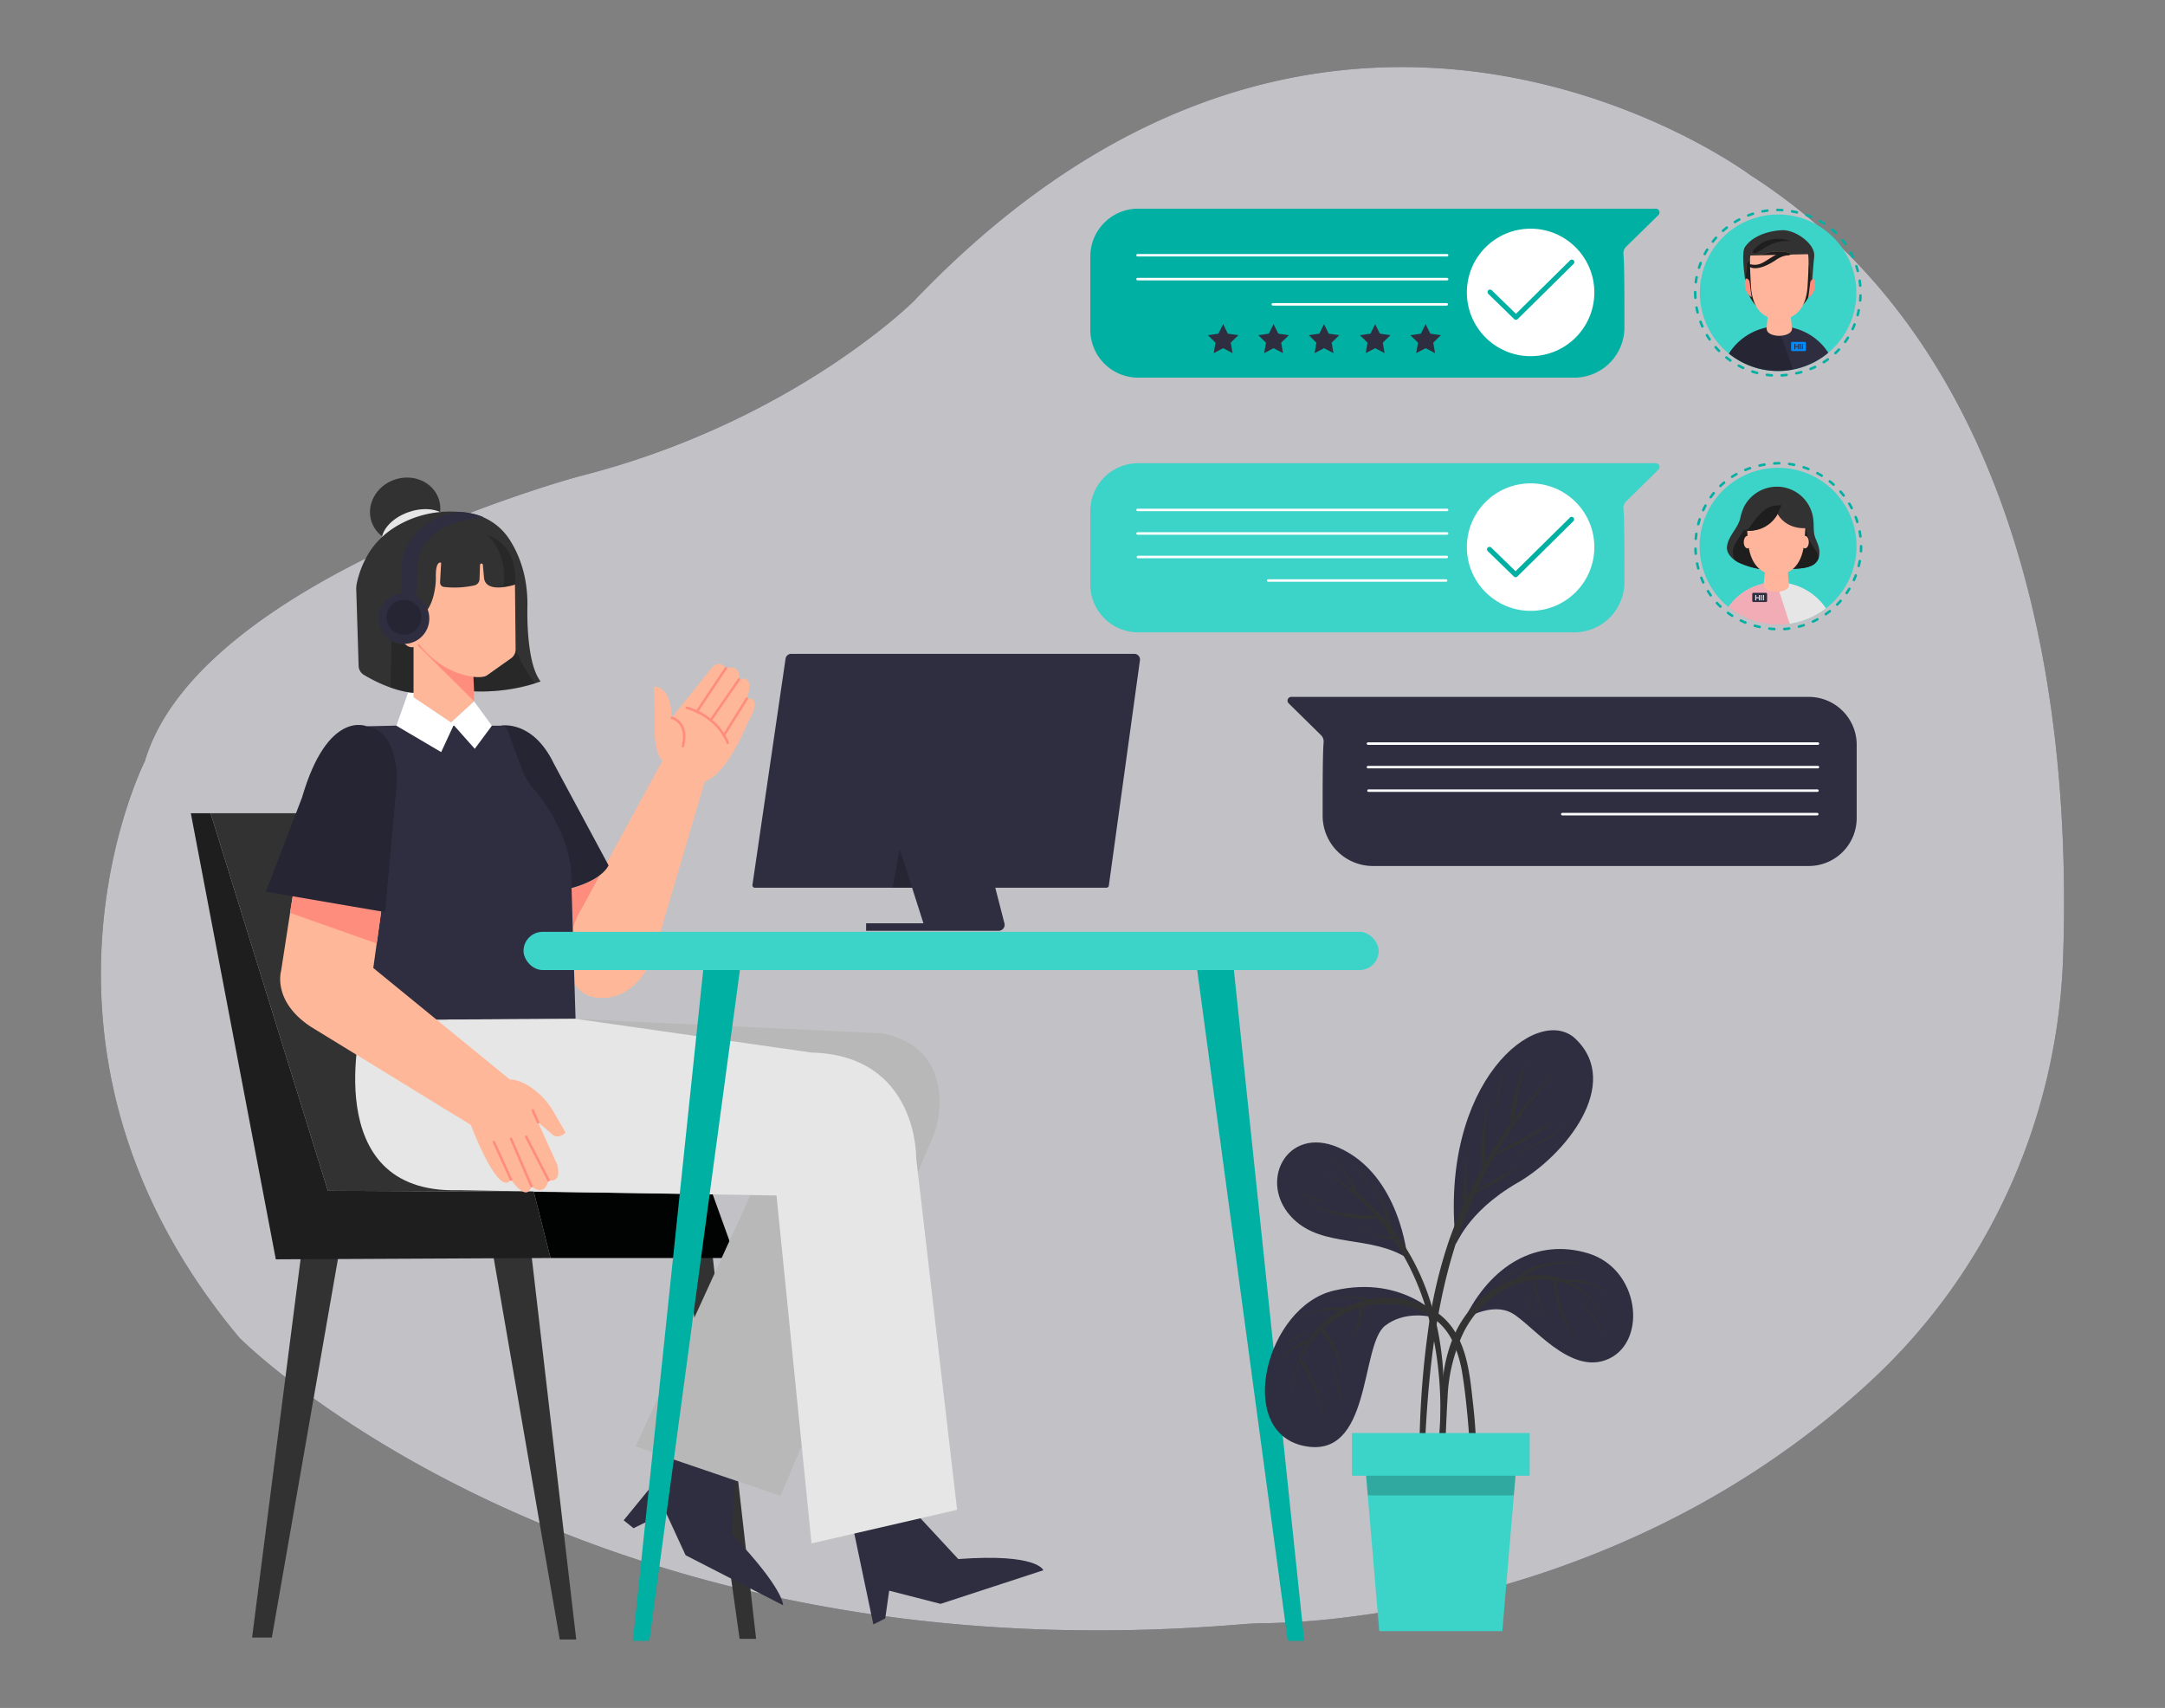 <svg xmlns="http://www.w3.org/2000/svg" xmlns:xlink="http://www.w3.org/1999/xlink" width="865.76" height="682.89" viewBox="0 0 865.76 682.89"><rect x="0" y="0" width="865.76" height="682.89" fill="#808080" stroke="none"/><defs><clipPath id="a"><path d="M679.75,117.06A31.29,31.29,0,1,0,711,85.77,31.29,31.29,0,0,0,679.75,117.06Z" fill="#3cd3c8"></path></clipPath><clipPath id="b"><path d="M742.39,218.41A31.36,31.36,0,1,1,711,187.05,31.34,31.34,0,0,1,742.39,218.41Z" fill="#3cd3c8"></path></clipPath></defs><g style="isolation:isolate"><path d="M825,383.16C822.75,447.35,795.39,508.34,748.3,552c-39.67,36.81-83.26,59.68-122.64,73.87q-3.76,1.37-7.49,2.62a403.36,403.36,0,0,1-79.9,18.17,309,309,0,0,1-33.16,2.37c-2.37,0-4.75.13-7.12.3l-1.65.12q-6.29.53-12.48.93-4.78.32-9.52.56c-58.58,3.06-110.45-1.63-155.54-10.64-2.86-.57-5.7-1.16-8.5-1.77q-13.86-3-26.83-6.46-8.54-2.29-16.69-4.76l-.31-.09q-9.3-2.82-18.09-5.83c-13-4.43-25.12-9.15-36.44-14q-12.52-5.37-23.72-10.9c-61.5-30.27-92.52-61.66-92.52-61.66C-.51,419.75,57.94,304.33,57.94,304.33c21.58-72.84,173.53-113.84,173.53-113.84,85.43-21.57,134-70.14,134-70.14C532.69-55,699.93,70,699.93,70,813.65,142.86,828.27,290.71,825,383.16Z" fill="#2F2E41"></path><path d="M825,383.16C822.75,447.35,795.39,508.34,748.3,552c-39.67,36.81-83.26,59.68-122.64,73.87q-3.76,1.37-7.49,2.62a403.36,403.36,0,0,1-79.9,18.17,309,309,0,0,1-33.16,2.37c-2.37,0-4.75.13-7.12.3l-1.65.12q-6.29.53-12.48.93-4.78.32-9.52.56c-58.58,3.06-110.45-1.63-155.54-10.64-2.86-.57-5.7-1.16-8.5-1.77q-13.86-3-26.83-6.46-8.54-2.29-16.69-4.76l-.31-.09q-9.3-2.82-18.09-5.83c-13-4.43-25.12-9.15-36.44-14q-12.52-5.37-23.72-10.9c-61.5-30.27-92.52-61.66-92.52-61.66C-.51,419.75,57.94,304.33,57.94,304.33c21.58-72.84,173.53-113.84,173.53-113.84,85.43-21.57,134-70.14,134-70.14C532.69-55,699.93,70,699.93,70,813.65,142.86,828.27,290.71,825,383.16Z" fill="#fff" opacity="0.7"></path><polygon points="100.81 654.74 108.71 654.74 135.85 499.3 120.83 498.51 100.81 654.74" fill="#323232"></polygon><polygon points="223.84 655.53 230.43 655.53 211.72 494.82 195.92 494.3 223.84 655.53" fill="#323232"></polygon><polygon points="273.37 496.4 295.76 655.26 302.35 655.26 284.17 495.09 273.37 496.4" fill="#323232"></polygon><polygon points="220.15 502.99 294.18 502.99 284.96 477.44 213.45 476.51 220.15 502.99" fill="#010202"></polygon><path d="M349.24,649.47,354,647.1,355.57,636l20.55,5.27,41.09-13.43s-2.1-6.85-34-4.48l-16.86-18.18-25.29,5.27Z" fill="#2F2E41"></path><path d="M273.11,578.86l-23.71,29,3.95,3.16,12.91-6.32,7.9,17.13,39,20s.53-6.32-20.55-28.45L294.71,581Z" fill="#2F2E41"></path><path d="M254.14,578.34l58,19.76,60.63-142.77a36.9,36.9,0,0,0,2.89-17.63c-.81-9.43-5.5-21-22.69-24.55l-122.77-5.79,70.08,70.08Z" fill="#E6E6E6"></path><path d="M254.14,578.34l58,19.76,60.63-142.77a36.9,36.9,0,0,0,2.89-17.63c-.81-9.43-5.5-21-22.69-24.55l-122.77-5.79,70.08,70.08Z" opacity="0.2"></path><ellipse cx="162.01" cy="204.05" rx="14.19" ry="12.98" transform="translate(-57.38 63.52) rotate(-18.91)" fill="#323232"></ellipse><ellipse cx="166.41" cy="213.33" rx="14.23" ry="9.09" transform="translate(-60.15 65.44) rotate(-18.91)" fill="#E6E6E6"></ellipse><path d="M226.54,355.84l2.12,16.81a42.39,42.39,0,0,1,4.64-10.44l6.76-12.56S237.14,352.79,226.54,355.84Z" fill="#ff8d7e"></path><path d="M281.8,312.52l-19.23,65.33c-5.53,20.81-20,21.08-20,21.08-12,1-15-7.67-15.2-15.73a36.52,36.52,0,0,1,4.52-18.57l33.07-60.54s-3.69-1.85-3.16-16.34l-.26-13.17s6.58-1.05,7.11,12.38l15.81-19.76s2.89-3.95,5.79,0c0,0,6.06-2.1,5.27,4.48,0,0,6.59-2.9,3.16,7.64,0,0,6.85-1.58.26,9.75C298.92,289.07,291,309.35,281.8,312.52Z" fill="#ffb799"></path><line x1="290.23" y1="267.2" x2="278.64" y2="284.59" fill="none" stroke="#ff8d7e" stroke-linecap="round" stroke-linejoin="round"></line><line x1="295.5" y1="271.68" x2="284.17" y2="288.02" fill="none" stroke="#ff8d7e" stroke-linecap="round" stroke-linejoin="round"></line><line x1="298.66" y1="279.32" x2="289.44" y2="294.07" fill="none" stroke="#ff8d7e" stroke-linecap="round" stroke-linejoin="round"></line><path d="M274.69,283s11.85,2.9,16.33,14" fill="none" stroke="#ff8d7e" stroke-linecap="round" stroke-linejoin="round"></path><path d="M268.63,287s6.85,1.58,4.48,11.33" fill="none" stroke="#ff8d7e" stroke-linecap="round" stroke-linejoin="round"></path><path d="M200.51,290.12s12.53-2.37,21,15.28L243.34,346S241,352.3,226,355.72l-23.71-45.84Z" fill="#2F2E41"></path><path d="M200.51,290.12s12.53-2.37,21,15.28L243.34,346S241,352.3,226,355.72l-23.71-45.84Z" opacity="0.2"></path><polygon points="76.31 325.16 84.21 325.16 131.11 476.12 213.45 476.51 220.15 502.99 110.3 503.52 76.31 325.16" fill="#1e1e1e"></polygon><polygon points="84.21 325.16 137.69 325.16 213.45 476.51 131.11 476.12 84.21 325.16" fill="#323232"></polygon><polygon points="165.36 256.4 165.36 278.8 180.37 288.81 189.59 280.38 189.59 265.36 168.78 253.77 165.36 256.4" fill="#ffb799"></polygon><polygon points="189.59 280.38 165.36 256.4 168.78 253.77 189.59 265.36 189.59 280.38" fill="#ff8d7e"></polygon><path d="M158.51,290.12l-11.86.27-.79,117,27.66.26,56.64-.26-1.84-60.07s-1.19-16.18-15.56-32.72a20.13,20.13,0,0,1-3.72-6.25l-6.2-16.58a2.49,2.49,0,0,0-2.33-1.62Z" fill="#2F2E41"></path><path d="M230.16,407.36l-85.35.52s-18.18,69.56,38.46,68L310.52,478l14,139.1,58.22-13.43L366.37,463s.79-41.1-41.89-42.16Z" fill="#E6E6E6"></path><polygon points="281.54 384.7 253.09 656.05 259.67 656.05 296.55 382.86 281.54 384.7" fill="#00b0a3"></polygon><polygon points="493.09 384.7 521.54 656.05 514.95 656.05 478.07 382.86 493.09 384.7" fill="#00b0a3"></polygon><path d="M455.85,264l-12.44,90.11a1,1,0,0,1-1,.84H301.89a1,1,0,0,1-1-1.11l13.25-90.47a2.27,2.27,0,0,1,2.25-1.94H453.6A2.26,2.26,0,0,1,455.85,264Z" fill="#2F2E41"></path><polygon points="365.39 354.93 356.98 354.93 359.78 339.39 365.39 354.93" opacity="0.2"></polygon><path d="M222.79,465.58c2.11,7.9-3.43,6.32-3.43,6.32-1.84,7.12-6.85,2.37-6.85,2.37-1.84,6.85-8.16-2.63-8.16-2.63-5,7.64-16.07-21.87-16.07-21.87l-64-39.25c-15.55-10.28-11.86-22.39-11.86-22.39L116,365l1.09-7,35.39,6-1.84,13.21-1.37,9.82,54.53,44.53c3.16.1,6.28,1.64,8.89,3.45a29.58,29.58,0,0,1,8.67,9.51l4.83,8.37c-3.69,3.17-5.79.27-5.79.27l-5.27-4.48Z" fill="#ffb799"></path><line x1="204.35" y1="471.64" x2="197.5" y2="456.62" fill="none" stroke="#ff8d7e" stroke-linecap="round" stroke-linejoin="round"></line><line x1="212.51" y1="474.27" x2="204.35" y2="455.31" fill="none" stroke="#ff8d7e" stroke-linecap="round" stroke-linejoin="round"></line><line x1="219.36" y1="471.9" x2="210.41" y2="454.52" fill="none" stroke="#ff8d7e" stroke-linecap="round" stroke-linejoin="round"></line><line x1="215.15" y1="448.72" x2="213.04" y2="443.98" fill="none" stroke="#ff8d7e" stroke-linecap="round" stroke-linejoin="round"></line><polygon points="152.5 364.04 150.66 377.25 116.02 365 115.95 364.97 117.11 358.03 152.5 364.04" fill="#ff8d7e"></polygon><path d="M106.34,356.51,154,364.68l4.74-52.16s1-20-12.12-22.13c0,0-15.54-6.85-25.82,28.45Z" fill="#2F2E41"></path><path d="M106.34,356.51,154,364.68l4.74-52.16s1-20-12.12-22.13c0,0-15.54-6.85-25.82,28.45Z" opacity="0.2"></path><path d="M165.36,278.79V277a7.49,7.49,0,0,1-2.11-.23l-4.74,13.4,17.91,10.54,5-10.8,8.43,9.48,6.85-9.22-7.12-9.74-9.22,8.43Z" fill="#fff"></path><path d="M164.83,253.5s8.68,16.37,27,17.35a4.78,4.78,0,0,0,3-.87l9.36-6.63a4.73,4.73,0,0,0,2-3.87V229.79l-18.7-16.86-18.71,14.49Z" fill="#ffb799"></path><path d="M216.2,272.47a72.58,72.58,0,0,1-26.61,3.95l-.26-5.79s3.95.52,5.5-.65l9.36-6.63a4.32,4.32,0,0,0,2-3.87l-.26-25.74s-11.86,4-12.39-2.89l-.45-5a.57.57,0,0,0-.82-.47.6.6,0,0,0-.32.5l-.19,5.69a2.64,2.64,0,0,1-2,2.47,37,37,0,0,1-12.18.64,1.76,1.76,0,0,1-1.6-1.86l.43-7.81s-2.37-1.32-2.11,6.32c0,0,0,14.23-8.69,16.34l-.79,5.79.53,2.9V277s-8.24-.23-19.81-7.15a4.34,4.34,0,0,1-2.13-3.6l-.95-30.58a9.72,9.72,0,0,1,.22-2.46c.7-3.35,3.12-12.11,10-18.38,0,0,11-11.55,30.7-10.18,1.16.08,2.36.2,3.59.38a24.54,24.54,0,0,1,6.55,1.9,23.74,23.74,0,0,1,10.12,8.62c3.78,5.79,7.53,14.72,7.26,27.2C210.93,242.7,210.14,264.83,216.2,272.47Z" fill="#323232"></path><path d="M193.55,206.88c-2.36.08-20,1.11-25.34,13.58a17.46,17.46,0,0,0-1.33,6.17l-.47,12.65L160.35,238l.2-11.46a17.81,17.81,0,0,1,3-9.67,27.92,27.92,0,0,1,19.87-12.23c1.16.08,2.36.2,3.59.38A24.54,24.54,0,0,1,193.55,206.88Z" fill="#2F2E41"></path><path d="M195.13,214a23.42,23.42,0,0,1,6.06,20.54s1.05.27,4.74-.79C205.93,233.74,208,218.73,195.13,214Z" opacity="0.2"></path><path d="M165.36,277V256.4s-4.63,2.71-8.77-.22l-.45,18.74A30.72,30.72,0,0,0,165.36,277Z" opacity="0.2"></path><path d="M206.19,259.48s.48,2.13-2,3.87L194.83,270s-1.29,1.17-5.5.65l.26,5.79s13,.72,24.43-3.19C214,273.23,208.56,266.52,206.19,259.48Z" opacity="0.2"></path><ellipse cx="164.7" cy="253.77" rx="4.08" ry="5.01" fill="#ffb799"></ellipse><circle cx="161.54" cy="247.31" r="10.14" fill="#2F2E41"></circle><circle cx="161.54" cy="246.79" r="6.98" opacity="0.2"></circle><rect x="209.35" y="372.58" width="341.96" height="15.28" rx="7.64" fill="#3cd3c8"></rect><path d="M359.78,339.39l9.49,29.77H346.35v3h53a2.39,2.39,0,0,0,2.31-3L394,339.39Z" fill="#2F2E41"></path><path d="M650.25,98.67,663.17,86a1.5,1.5,0,0,0-1-2.57h-207A19.15,19.15,0,0,0,436,102.54v29.3A19.16,19.16,0,0,0,455.11,151H629.49a20.1,20.1,0,0,0,20.1-20c0-11.71,0-25-.4-29.45A3.57,3.57,0,0,1,650.25,98.67Z" fill="#00b0a3"></path><circle cx="612.07" cy="116.92" r="25.49" fill="#fff"></circle><path d="M606.21,127.87a1,1,0,0,1-.7-.28L595.15,117.5a1,1,0,0,1,1.4-1.43l9.66,9.4,21.65-21.39a1,1,0,1,1,1.41,1.42l-22.36,22.08A.94.94,0,0,1,606.21,127.87Z" fill="#00b0a3"></path><path d="M578.68,102.56H454.9a.5.5,0,0,1-.5-.5.51.51,0,0,1,.5-.5H578.68a.51.51,0,0,1,.5.5A.5.5,0,0,1,578.68,102.56Z" fill="#fff"></path><path d="M578.68,112.1H454.9a.5.5,0,0,1-.5-.5.51.51,0,0,1,.5-.5H578.68a.51.51,0,0,1,.5.5A.5.5,0,0,1,578.68,112.1Z" fill="#fff"></path><path d="M578.54,122.19H509a.5.5,0,0,1,0-1h69.52a.5.5,0,0,1,0,1Z" fill="#fff"></path><polygon points="570.09 129.59 568.2 133.41 563.98 134.02 567.04 137 566.32 141.2 570.09 139.21 573.86 141.2 573.14 137 576.19 134.02 571.97 133.41 570.09 129.59" fill="#2F2E41"></polygon><polygon points="549.91 129.59 548.03 133.41 543.81 134.02 546.86 137 546.14 141.2 549.91 139.21 553.69 141.2 552.97 137 556.02 134.02 551.8 133.41 549.91 129.59" fill="#2F2E41"></polygon><polygon points="529.47 129.59 527.58 133.41 523.36 134.02 526.41 137 525.69 141.2 529.47 139.21 533.24 141.2 532.52 137 535.57 134.02 531.35 133.41 529.47 129.59" fill="#2F2E41"></polygon><polygon points="509.29 129.59 507.4 133.41 503.19 134.02 506.24 137 505.52 141.2 509.29 139.21 513.06 141.2 512.34 137 515.4 134.02 511.18 133.41 509.29 129.59" fill="#2F2E41"></polygon><polygon points="489.12 129.59 487.23 133.41 483.01 134.02 486.06 137 485.34 141.2 489.12 139.21 492.89 141.2 492.17 137 495.22 134.02 491 133.41 489.12 129.59" fill="#2F2E41"></polygon><path d="M650.25,200.5l12.92-12.71a1.51,1.51,0,0,0-1-2.58h-207A19.16,19.16,0,0,0,436,204.37v29.3a19.16,19.16,0,0,0,19.16,19.16H629.49a20.1,20.1,0,0,0,20.1-20c0-11.7,0-25-.4-29.44A3.57,3.57,0,0,1,650.25,200.5Z" fill="#3cd3c8"></path><circle cx="612.07" cy="218.75" r="25.49" fill="#fff"></circle><line x1="578.68" y1="203.89" x2="454.9" y2="203.89" fill="none" stroke="#fff" stroke-linecap="round" stroke-linejoin="round"></line><line x1="578.68" y1="213.3" x2="454.9" y2="213.3" fill="none" stroke="#fff" stroke-linecap="round" stroke-linejoin="round"></line><line x1="578.54" y1="222.7" x2="455.04" y2="222.7" fill="none" stroke="#fff" stroke-linecap="round" stroke-linejoin="round"></line><line x1="578.27" y1="232.11" x2="507.11" y2="232.11" fill="none" stroke="#fff" stroke-linecap="round" stroke-linejoin="round"></line><path d="M528.24,293.92l-12.92-12.71a1.5,1.5,0,0,1,1-2.57h207a19.15,19.15,0,0,1,19.15,19.16v29.29a19.15,19.15,0,0,1-19.15,19.16H549a20.1,20.1,0,0,1-20.09-20c0-11.7,0-25,.39-29.45A3.56,3.56,0,0,0,528.24,293.92Z" fill="#2F2E41"></path><line x1="547.04" y1="297.31" x2="726.97" y2="297.31" fill="none" stroke="#fff" stroke-linecap="round" stroke-linejoin="round"></line><line x1="547.04" y1="306.72" x2="726.97" y2="306.72" fill="none" stroke="#fff" stroke-linecap="round" stroke-linejoin="round"></line><line x1="547.24" y1="316.12" x2="726.78" y2="316.12" fill="none" stroke="#fff" stroke-linecap="round" stroke-linejoin="round"></line><line x1="624.74" y1="325.53" x2="726.7" y2="325.53" fill="none" stroke="#fff" stroke-linecap="round" stroke-linejoin="round"></line><path d="M679.75,117.06A31.29,31.29,0,1,0,711,85.77,31.29,31.29,0,0,0,679.75,117.06Z" fill="#3cd3c8"></path><g clip-path="url(#a)"><path d="M697.77,111.39c-.4-3.59-1.36-10.61.05-12.67,3-4.4,9.52-6.51,14.87-6.69s13.39,5.57,12.8,10.55c-.81,6.75-.54,12.52-2.32,16.14C718.3,128.66,699.86,130.23,697.77,111.39Z" fill="#323232"></path><path d="M699.22,104.27h0a13.1,13.1,0,0,1,3.24-1.62,28.83,28.83,0,0,1,3.93-1.43,16.64,16.64,0,0,1,8.2-.35,21.54,21.54,0,0,1,5.93,2.52c1.45.85,3.16,2,3.42,3.81.29,2,0,9.48,0,9.6a13.8,13.8,0,0,1-.76,1.93c-4.77,9.73-22.53,11.44-25.24-6.17.2-1.35.19-2.74.28-4.1C698.3,107.26,698.22,105.12,699.22,104.27Z" fill="#ffd658" opacity="0.5" style="mix-blend-mode:multiply"></path><path d="M699.22,104.27h0a13.1,13.1,0,0,1,3.24-1.62,28.83,28.83,0,0,1,3.93-1.43,16.64,16.64,0,0,1,8.2-.35,21.54,21.54,0,0,1,5.93,2.52c1.45.85,3.16,2,3.42,3.81.29,2,0,9.48,0,9.6a13.8,13.8,0,0,1-.76,1.93c-4.77,9.73-22.53,11.44-25.24-6.17.2-1.35.19-2.74.28-4.1C698.3,107.26,698.22,105.12,699.22,104.27Z" fill="#1e1e1e"></path><path d="M688.88,148.78a19.14,19.14,0,0,1,2.62-7.62,23.6,23.6,0,0,1,20-10.72c10.94,0,20.18,7.44,22.31,17.19.09.38.16.76.22,1.15Z" fill="#2F2E41"></path><path d="M710.81,130.45C700,130.62,691,138,688.88,147.63c-.08.38-.15.76-.22,1.15l29,.58Z" opacity="0.2"></path><path d="M706.42,131.38l.75-7.45h8.68l.68,6.79a3.7,3.7,0,0,1,.07.66h0c0,2.36-3.77,2.89-5.07,2.89-1.65,0-5.06-.53-5.06-2.89Z" fill="#ffb59b"></path><path d="M707.17,123.93h8.68l.25,2.54c-4,5.16-9.28,2.05-9.28.93Z" fill="#ffb59b" opacity="0.5" style="mix-blend-mode:multiply"></path><path d="M700.05,102.15l22.92-.52c.65,1.53-.16,13.22-.24,14-.39,3.72-1.61,7.75-4.89,10.15a10.13,10.13,0,0,1-2.7,1.38,12.28,12.28,0,0,1-3.26.6h-.74a12.28,12.28,0,0,1-3.26-.6,10.28,10.28,0,0,1-2.7-1.38c-3.28-2.4-4.5-6.43-4.89-10.15C700.21,114.85,699.4,102.18,700.05,102.15Z" fill="#ffb59b"></path><path d="M711.1,95.48a12.23,12.23,0,0,1,5.5,1.28c-1.41-.7-3.79-.38-5.26-.09-2.85.56-5.13,2.06-7.56,3.56-.57.36-1.55,1.18-2.27,1-2-.54,2.21-3.57,2.77-3.9A13.19,13.19,0,0,1,711.1,95.48Z" fill="#1e1e1e"></path><path d="M704.38,105.28c3.33-1.46,7.48-6,11.32-3.27a1.75,1.75,0,0,0,.25.16c-1.34-.22-3,.08-5.27,1.41,0,0-8.24,6.18-11.88,2.49-.23-.24-.15-.55-.06-.89A6.46,6.46,0,0,0,704.38,105.28Z" fill="#1e1e1e"></path><rect x="716.24" y="136.7" width="5.93" height="3.67" rx="0.41" fill="#008bff" style="mix-blend-mode:multiply"></rect><path d="M723.88,113.14s-.32,2.44-.42,3.14-.35,2.73-.35,2.73c.83-.33,3.35-2.51,2.57-6.82C725.45,110.86,723.94,112,723.88,113.14Z" fill="#ff8d7e"></path><path d="M699.67,112.92s.33,2.44.42,3.14.36,2.73.36,2.73c-.84-.33-3.35-2.51-2.58-6.82C698.11,110.64,699.61,111.74,699.67,112.92Z" fill="#ff8d7e"></path><path d="M719.37,137.49v2.13H719v-.9h-1.05v.9h-.4v-2.13h.4v.86H719v-.86Z" fill="#2F2E41"></path><path d="M720.16,137.49v2.13h-.4v-2.13Z" fill="#2F2E41"></path><path d="M720.57,137.71a.25.25,0,0,1,.49,0A.25.25,0,0,1,720.57,137.71Zm0,1.91v-1.57h.4v1.57Z" fill="#2F2E41"></path></g><circle cx="711.04" cy="117.06" r="31.29" fill="none"></circle><path d="M677.91,117.06A33.12,33.12,0,0,0,711,150.18C755,148.44,755,85.67,711,83.93a33.13,33.13,0,0,0-33.13,33.13Z" fill="none" stroke="#00b0a3" stroke-linecap="round" stroke-linejoin="round" stroke-dasharray="1.98 3.96"></path><path d="M606.07,230.79a1,1,0,0,1-.69-.28L595,220.42a1,1,0,1,1,1.39-1.43l9.66,9.4L627.73,207a1,1,0,1,1,1.4,1.42L606.78,230.5A1,1,0,0,1,606.07,230.79Z" fill="#00b0a3"></path><path d="M744.23,218.41A33.19,33.19,0,0,1,711,251.6c-44-1.75-44-64.64,0-66.39a33.2,33.2,0,0,1,33.19,33.2Z" fill="none" stroke="#00b0a3" stroke-linecap="round" stroke-linejoin="round" stroke-dasharray="1.99 3.97"></path><path d="M742.39,218.41A31.36,31.36,0,1,1,711,187.05,31.34,31.34,0,0,1,742.39,218.41Z" fill="#3cd3c8"></path><g clip-path="url(#b)"><path d="M742.39,218.41A31.36,31.36,0,1,1,711,187.05,31.34,31.34,0,0,1,742.39,218.41Z" fill="none"></path><path d="M724.4,226.19c3.27-1.5,3.73-5,2.7-8.14-.39-1.17-.94-2.28-1.33-3.45-.67-2-.38-4.25-.6-6.35a14.65,14.65,0,0,0-14.77-13.66,14.85,14.85,0,0,0-12.79,7.66,18.83,18.83,0,0,0-1.63,4.66c-.85,4.22-4.83,7.23-5.37,11.58-.36,2.95,2.41,5.34,4.8,6.51a34.26,34.26,0,0,0,8.36,2.55,36.76,36.76,0,0,0,11.75.09C718.46,227.3,721.65,227.46,724.4,226.19Z" fill="#323232"></path><path d="M727.3,222.92a8.22,8.22,0,0,0-1.82-3.72c-1.61-2.33-3.13-5-3.24-8-.14-3.37-2-6-3.47-8.92a8.31,8.31,0,0,0-7.36-4.52c-2.74.11-5.45.33-7.48,2.4s-3.08,4.71-4.34,7.38a60.44,60.44,0,0,1-4,7.13c-1.7,2.72-3.62,4.92-2,9.17a10.92,10.92,0,0,0,1.84,1.12,34.26,34.26,0,0,0,8.36,2.55,36.76,36.76,0,0,0,11.75.09c2.94-.34,6.13-.18,8.88-1.45A5.17,5.17,0,0,0,727.3,222.92Z" fill="#1e1e1e"></path><path d="M733,251.17a19.28,19.28,0,0,0-2.62-7.64,23.66,23.66,0,0,0-20.05-10.73c-11,0-20.22,7.45-22.36,17.22-.08.38-.15.77-.22,1.15Z" fill="#E6E6E6"></path><path d="M716.25,251.17l-5.94-18.37c-11,0-20.22,7.45-22.36,17.22-.08.38-.15.77-.22,1.15Z" fill="#fd7287" opacity="0.5" style="mix-blend-mode:multiply"></path><path d="M715.4,233.74l-.75-7.47H706l-.69,6.81a3.7,3.7,0,0,0-.07.66h0c0,2.36,3.78,2.89,5.08,2.89,1.66,0,5.08-.53,5.08-2.89Z" fill="#ffb59b"></path><path d="M714.65,226.27H706l-.26,2.55c4,5.17,9.3,2.05,9.3.93Z" fill="#ffb59b" opacity="0.5" style="mix-blend-mode:multiply"></path><path d="M721.79,203.82h-23c-.65,2.51.16,12.2.24,13.06.39,4,1.61,8.31,4.91,10.88a10,10,0,0,0,2.69,1.49,12,12,0,0,0,3.27.64h.74a11.93,11.93,0,0,0,3.27-.64,9.89,9.89,0,0,0,2.7-1.49c3.3-2.57,4.52-6.9,4.9-10.88C721.63,216,722.44,206.33,721.79,203.82Z" fill="#ffb59b"></path><rect x="700.71" y="237.04" width="5.94" height="3.67" rx="0.41" fill="#2F2E41"></rect><path d="M703.36,240.05v-.86h-1.05v.86h-.4v-2.14h.4v.9h1.05v-.9h.4v2.14Z" fill="#E6E6E6"></path><path d="M704.15,240.05v-2.14h.4v2.14Z" fill="#E6E6E6"></path><path d="M705.45,239.83a.25.25,0,0,1-.49,0A.25.25,0,1,1,705.45,239.83Zm-.05-1.92v1.58H705v-1.58Z" fill="#E6E6E6"></path><path d="M723.4,209.26c0-2.66-.11-5.32-1.7-7.69A13.58,13.58,0,0,0,710.44,196c-6.15,0-11.35,3.88-12.55,9a18.32,18.32,0,0,0-.4,2.84c-.06.91-.8,4.33.37,4.41,9.62.65,13-6.77,13-6.77s2.84,6.12,11.56,5.7C724.07,211,723.42,210.13,723.4,209.26Z" fill="#323232"></path><path d="M712.34,202a11.73,11.73,0,0,0-1.87.1,12.3,12.3,0,0,0-1.72.26,8,8,0,0,0-2.8,1.3,22.61,22.61,0,0,0-4.27,4.36c-.72.9-1.34,1.87-2,2.82a2.38,2.38,0,0,1-2.25,1,.52.52,0,0,0,.43.29c9.62.65,13-6.77,13-6.77S712.07,202.76,712.34,202Z" fill="#1e1e1e"></path><ellipse cx="698.81" cy="216.75" rx="1.5" ry="2.5" fill="#ffb59b"></ellipse><ellipse cx="721.81" cy="216.75" rx="1.5" ry="2.5" fill="#ffb59b"></ellipse><path d="M742.39,218.41A31.36,31.36,0,1,1,711,187.05,31.34,31.34,0,0,1,742.39,218.41Z" fill="none"></path></g><path d="M585.58,527.47C596.05,506,614.37,494.91,635,501.09s23.84,34.88,8.44,42.15-30.83-13.94-39-18.31S585.58,527.47,585.58,527.47Z" fill="#2F2E41"></path><path d="M575.44,584.74c0-2.59.17-5.2.25-7.78q.28-7.77.56-15.53c.28-9.48,1.37-18.76,5.23-27.5a42.54,42.54,0,0,1,16.6-19.14A34.62,34.62,0,0,1,606.8,511,20.46,20.46,0,0,1,617,505.43a41.67,41.67,0,0,1,14.52-.37c.18,0,.17.3,0,.27a34.87,34.87,0,0,0-13.75,1,29.88,29.88,0,0,0-5.52,2.14,25.48,25.48,0,0,0-3.2,2,29.78,29.78,0,0,1,12.61.12,26.65,26.65,0,0,1,4.37,1.45,12.5,12.5,0,0,1,3.45-.3,21,21,0,0,1,4.46.63,33.63,33.63,0,0,1,8.49,3.71.14.14,0,0,1,0,.21.2.2,0,0,1-.13,0,31.66,31.66,0,0,0-8.24-3.14,29.29,29.29,0,0,0-4.27-.62,23.42,23.42,0,0,0-2.37,0,27.41,27.41,0,0,1,13.35,13.3c0,.17-.17.3-.23.13a25.15,25.15,0,0,0-17-13.63c-.47-.12-.93-.18-1.39-.26.17.66.13,1.43.23,2.07.13,1.06.32,2.1.51,3.14a56.45,56.45,0,0,0,1.65,6.29,51.43,51.43,0,0,0,2.51,6.1,28.66,28.66,0,0,0,3.49,5.89.15.15,0,0,1,0,.21.15.15,0,0,1-.21,0,.13.13,0,0,1-.05-.07c-1.24-1.94-2.67-3.72-3.81-5.75a41.66,41.66,0,0,1-4.63-12.45c-.23-1.17-.41-2.32-.54-3.51a7.6,7.6,0,0,1-.14-2.13,27.67,27.67,0,0,0-7.33-.14c.92,5.12,1.89,10.48,4.78,14.93.1.15-.17.28-.25.13a61.81,61.81,0,0,1-3.54-7.33,28.37,28.37,0,0,1-1.77-7.65A34,34,0,0,0,601,515.94a40,40,0,0,0-16.14,17.66,66.53,66.53,0,0,0-6,25.31c-.69,11-.82,22.05-1.92,33,0,.72-1.21,1-1.36.14A39.35,39.35,0,0,1,575.44,584.74Z" fill="#323232"></path><path d="M599.61,513A12.08,12.08,0,0,1,602,510.8c.85-.71,1.73-1.4,2.65-2a19.89,19.89,0,0,1,6-2.75c.17,0,.23.23,0,.26a15.81,15.81,0,0,0-5.87,2.89c-.87.64-1.65,1.33-2.54,2a15.12,15.12,0,0,1-2.39,2.05C599.73,513.41,599.61,513.22,599.61,513Z" fill="#323232"></path><path d="M633,520.86a59.19,59.19,0,0,1,4.8,6.36,37.86,37.86,0,0,1,3.58,7.07s0,.12-.13,0A84,84,0,0,0,632.85,521C632.73,520.91,632.93,520.72,633,520.86Z" fill="#323232"></path><path d="M610.53,518.73a14.82,14.82,0,0,0,1.18,3.89,23.27,23.27,0,0,0,2,3.45c0,.08,0,.14-.13.1a14.12,14.12,0,0,1-3.3-7.37A.13.13,0,1,1,610.53,518.73Z" fill="#323232"></path><path d="M576.91,528s-14.84-18.63-43.42-12c-27.2,6.26-39.75,56.13-12.27,62.08s22.64-40.16,32.64-48C561.22,524.32,571.77,525.56,576.91,528Z" fill="#2F2E41"></path><path d="M511.38,543.19a57.16,57.16,0,0,1,5.9-4.51,26.14,26.14,0,0,1,6.28-3.13,38.54,38.54,0,0,1,3.73-4.8,36.77,36.77,0,0,1,8.66-6.89h-.86a38.37,38.37,0,0,0-4.55,0,25.37,25.37,0,0,0-8.82,2.19c-.17,0-.28-.18-.12-.25a40.87,40.87,0,0,1,8.77-2.65,24,24,0,0,1,4.47-.38c.8,0,1.61.05,2.41.13h.46a39,39,0,0,1,8.24-3l-.79-.22c-1.4-.3-2.81-.53-4.24-.69a34.14,34.14,0,0,0-8.57.13.13.13,0,1,1,0-.26,54.47,54.47,0,0,1,8.66-.36,36.42,36.42,0,0,1,7.2.94,36.46,36.46,0,0,1,5.21-.6c9.89-.43,20.85,3.3,27,11.54s7.35,19.16,8.42,29A220.51,220.51,0,0,1,589.94,601c0,.82-1.22.67-1.24-.1-.38-11.76-.79-23.53-1.91-35.23-.53-5.43-1.11-10.88-2-16.26a48.12,48.12,0,0,0-4-13.32,24.38,24.38,0,0,0-9.66-10.38,32.53,32.53,0,0,0-13.67-4.21,36.61,36.61,0,0,0-12.84,1.21,8.52,8.52,0,0,1,.08,2.52,15.92,15.92,0,0,1-.62,3.13,16.81,16.81,0,0,1-1.21,2.79c-.53,1-1.18,1.86-1.78,2.8a.14.14,0,0,1-.23-.15,13.29,13.29,0,0,0,2.23-5.65,28.3,28.3,0,0,0,.34-2.9V523A38.14,38.14,0,0,0,531,529.59c-.7.56-1.36,1.16-2,1.77a13.86,13.86,0,0,1,2.42,3,30.91,30.91,0,0,1,2.54,4.53,38.48,38.48,0,0,1,2.65,9.89.14.14,0,1,1-.28,0,28.58,28.58,0,0,0-3.3-9.43,36.42,36.42,0,0,0-2.53-4.19c-.48-.69-1-1.37-1.5-2-.28-.37-.6-.73-.86-1.11A39.51,39.51,0,0,0,520,543.43h0a18.66,18.66,0,0,1,3.29,4.81A44.44,44.44,0,0,1,526,554a94.74,94.74,0,0,1,3.57,11.79c0,.16-.23.21-.26,0a48.73,48.73,0,0,0-4.06-11.54c-.85-1.8-1.76-3.56-2.7-5.31a45.44,45.44,0,0,1-2.69-4.95,36.15,36.15,0,0,0-3.29,13.19.15.15,0,0,1-.19.09.12.12,0,0,1-.09-.09,46.12,46.12,0,0,1,6.42-20.33c-1.76.75-3.51,1.46-5.19,2.36a30.42,30.42,0,0,0-6,4.19C511.43,543.52,511.25,543.31,511.38,543.19Z" fill="#323232"></path><path d="M532.37,544.32c.86,2.83,1.94,5.57,2.72,8.42a31.87,31.87,0,0,1,1.25,8.41m-.13,0a81.12,81.12,0,0,0-4.11-16.83.14.14,0,0,1,.14-.14.13.13,0,0,1,.13.14h0Z" fill="#323232"></path><path d="M514.25,537.24a15.85,15.85,0,0,1,3.79-2.7,27.24,27.24,0,0,1,4.39-1.55c.16,0,.21.23,0,.26a17.74,17.74,0,0,0-4.22,1.75,29.18,29.18,0,0,0-3.89,2.39.09.09,0,0,1-.08-.11S514.24,537.25,514.25,537.24Z" fill="#323232"></path><path d="M562.82,503.1s-2.77-33.45-27.62-44.29c-20.77-9.05-32.65,14.29-18,28.58C529.1,499,548.16,493.72,562.82,503.1Z" fill="#2F2E41"></path><path d="M521.83,465.28a107.65,107.65,0,0,1,11.07,5.25,84.53,84.53,0,0,1,8.58,5.7c-.41-.84-.77-1.73-1.18-2.55-.66-1.31-1.35-2.56-2.11-3.8a36.08,36.08,0,0,0-5.49-6.94c-.13-.11.08-.31.2-.18a55.52,55.52,0,0,1,5.72,6.71,43.66,43.66,0,0,1,2.37,3.79,15.66,15.66,0,0,1,1.65,3.86l.28.2a82.53,82.53,0,0,1,11.87,11.62,3.44,3.44,0,0,0-.22-1c-.46-1.64-1-3.29-1.51-4.86a41.59,41.59,0,0,0-4.42-9.69c-.1-.15.15-.28.23-.13a78.92,78.92,0,0,1,5.21,9.51,35.79,35.79,0,0,1,1.65,4.94,20.91,20.91,0,0,1,.81,3.3c1.08,1.37,2.16,2.77,3.16,4.19,10.68,15.21,16,33.6,17.33,52a164.92,164.92,0,0,1,.28,16.49,105.81,105.81,0,0,1-1.47,16.48c0,.35-.61.25-.59-.09.11-4.83.62-9.65.71-14.5a143.64,143.64,0,0,0-.47-14.52,134.56,134.56,0,0,0-5.42-28.47,101.85,101.85,0,0,0-12.66-26.77c-1-.22-2.08-.5-3.12-.76s-2.47-.64-3.71-1a35.87,35.87,0,0,1-6.87-2.54c-.16-.08,0-.33.15-.23a22.42,22.42,0,0,0,7,2.42c2,.4,4,.65,5.92,1.09a92.82,92.82,0,0,0-5.79-7.6,43.4,43.4,0,0,1-14.14-1.05,59.23,59.23,0,0,1-7.26-2.26c-2.48-1-4.84-2.19-7.3-3.3-.18,0,0-.36.12-.24a41.49,41.49,0,0,0,14.34,4.68,90,90,0,0,0,13.42,1.12c-1.77-2-3.6-4-5.54-5.87-6.59-6.22-14.29-11.94-22.9-14.84C521.59,465.5,521.67,465.19,521.83,465.28Z" fill="#323232"></path><path d="M542.08,465.38a40.7,40.7,0,0,1,3.13,4.47,24.69,24.69,0,0,1,2.11,5.23s-.08.1-.1,0c-.82-1.65-1.53-3.3-2.37-4.95a26.5,26.5,0,0,0-3-4.52C541.76,465.45,541.91,465.19,542.08,465.38Z" fill="#323232"></path><path d="M519,476.53a24.66,24.66,0,0,0,5.09,2.12,42.48,42.48,0,0,0,5.2,1.41m0,.14a24.7,24.7,0,0,1-5.39-1.18,43.68,43.68,0,0,1-5-2.29c-.19,0,0-.28.12-.2Z" fill="#323232"></path><path d="M582.17,497.1c.15,1.44,3.76-12.15,24.73-24.22,19.11-11,41.9-39.48,23.18-57.48C615,400.89,575.18,432.54,582.17,497.1Z" fill="#2F2E41"></path><path d="M567.68,575a369.7,369.7,0,0,1,3.3-42.3,189.72,189.72,0,0,1,8.88-37.91c1.65-4.42,3.3-8.77,5.29-13.06a31.46,31.46,0,0,1,0-4.95c.1-2.14.3-4.28.5-6.43s.41-4.26.67-6.39.7-4.25.8-6.38c0-.2.31-.15.26,0a46.76,46.76,0,0,0-.76,6.77q-.2,3.15-.2,6.24v8.55q3-6.29,6.4-12.3c-1.42-8.72.43-17.83,2.21-26.37,0-.17.3,0,.26.08a74.79,74.79,0,0,0-1.38,13.52c-.08,3.57,0,7.17.1,10.75.49-.86,1-1.65,1.51-2.58,2.74-4.45,5.66-8.82,8.74-13a20.6,20.6,0,0,1,.22-6.22,48.18,48.18,0,0,1,1.51-6.79c.68-2.22,1.45-4.42,2.33-6.59s2.12-4.31,3-6.6c0-.18.35,0,.25.12a31.3,31.3,0,0,0-2.64,6.59,57.36,57.36,0,0,0-1.65,6.6c-.44,2.22-.82,4.43-1.12,6.67-.21,1.49-.34,3-.59,4.5a161.15,161.15,0,0,1,14.72-17.13c.13-.13.31,0,.2.2a193.38,193.38,0,0,0-21.43,29.08c-.23.4-.45.79-.68,1.17,1.17-.72,2.49-1.3,3.58-1.89l6.15-3.38,6-3.3c1-.58,2-1.17,3.07-1.65a22.56,22.56,0,0,0,3.56-2c.16-.11.33.14.16.24-2,1.1-3.82,2.75-5.77,4s-4,2.47-6,3.61c-3.74,2.08-7.81,3.58-11.54,5.74q-3.84,6.69-7.07,13.73c2.22-1.43,4.52-2.8,6.82-4.09,1.5-.84,3-1.65,4.5-2.45a23.35,23.35,0,0,0,4.26-2.58.13.13,0,0,1,.18.2h0a39.88,39.88,0,0,1-8.08,5.62c-2.7,1.57-5.42,3.1-8.24,4.47-2.24,4.95-4.29,9.89-6.08,15.07-8.86,25.06-12.12,51.68-13.67,78.11q-.69,11.82-.79,23.65c-.08,7.9.31,15.75.29,23.63a.21.21,0,0,1-.41,0c-1-7-1.12-14.1-1.42-21.14S567.53,582.23,567.68,575Z" fill="#323232"></path><path d="M605.89,461.54a100.43,100.43,0,0,0,11.2-5.78,117.21,117.21,0,0,0,10.6-6.75s.13,0,0,.1a88.71,88.71,0,0,1-10.19,7.14A102.58,102.58,0,0,1,606,461.77C605.88,461.89,605.74,461.61,605.89,461.54Z" fill="#323232"></path><path d="M599.81,433.2c.31-1.22.69-2.42,1.1-3.62a.09.09,0,0,1,0-.12h0c.27-.68.55-1.36.83-2a.27.27,0,0,1,.1-.25l.15-.38h0l-.2.71a2.4,2.4,0,0,1-.12.38,98.6,98.6,0,0,0-3.1,14.23c0,.16-.26.16-.24,0A46.44,46.44,0,0,1,599.81,433.2Z" fill="#323232"></path><polygon points="545.46 580.12 546.96 597.91 551.56 652.18 600.77 652.18 605.37 597.91 606.87 580.12 545.46 580.12" fill="#3cd3c8"></polygon><polygon points="545.46 580.12 546.96 597.91 605.37 597.91 606.87 580.12 545.46 580.12" opacity="0.2"></polygon><rect x="540.63" y="572.98" width="71.07" height="17.06" fill="#3cd3c8"></rect></g></svg>